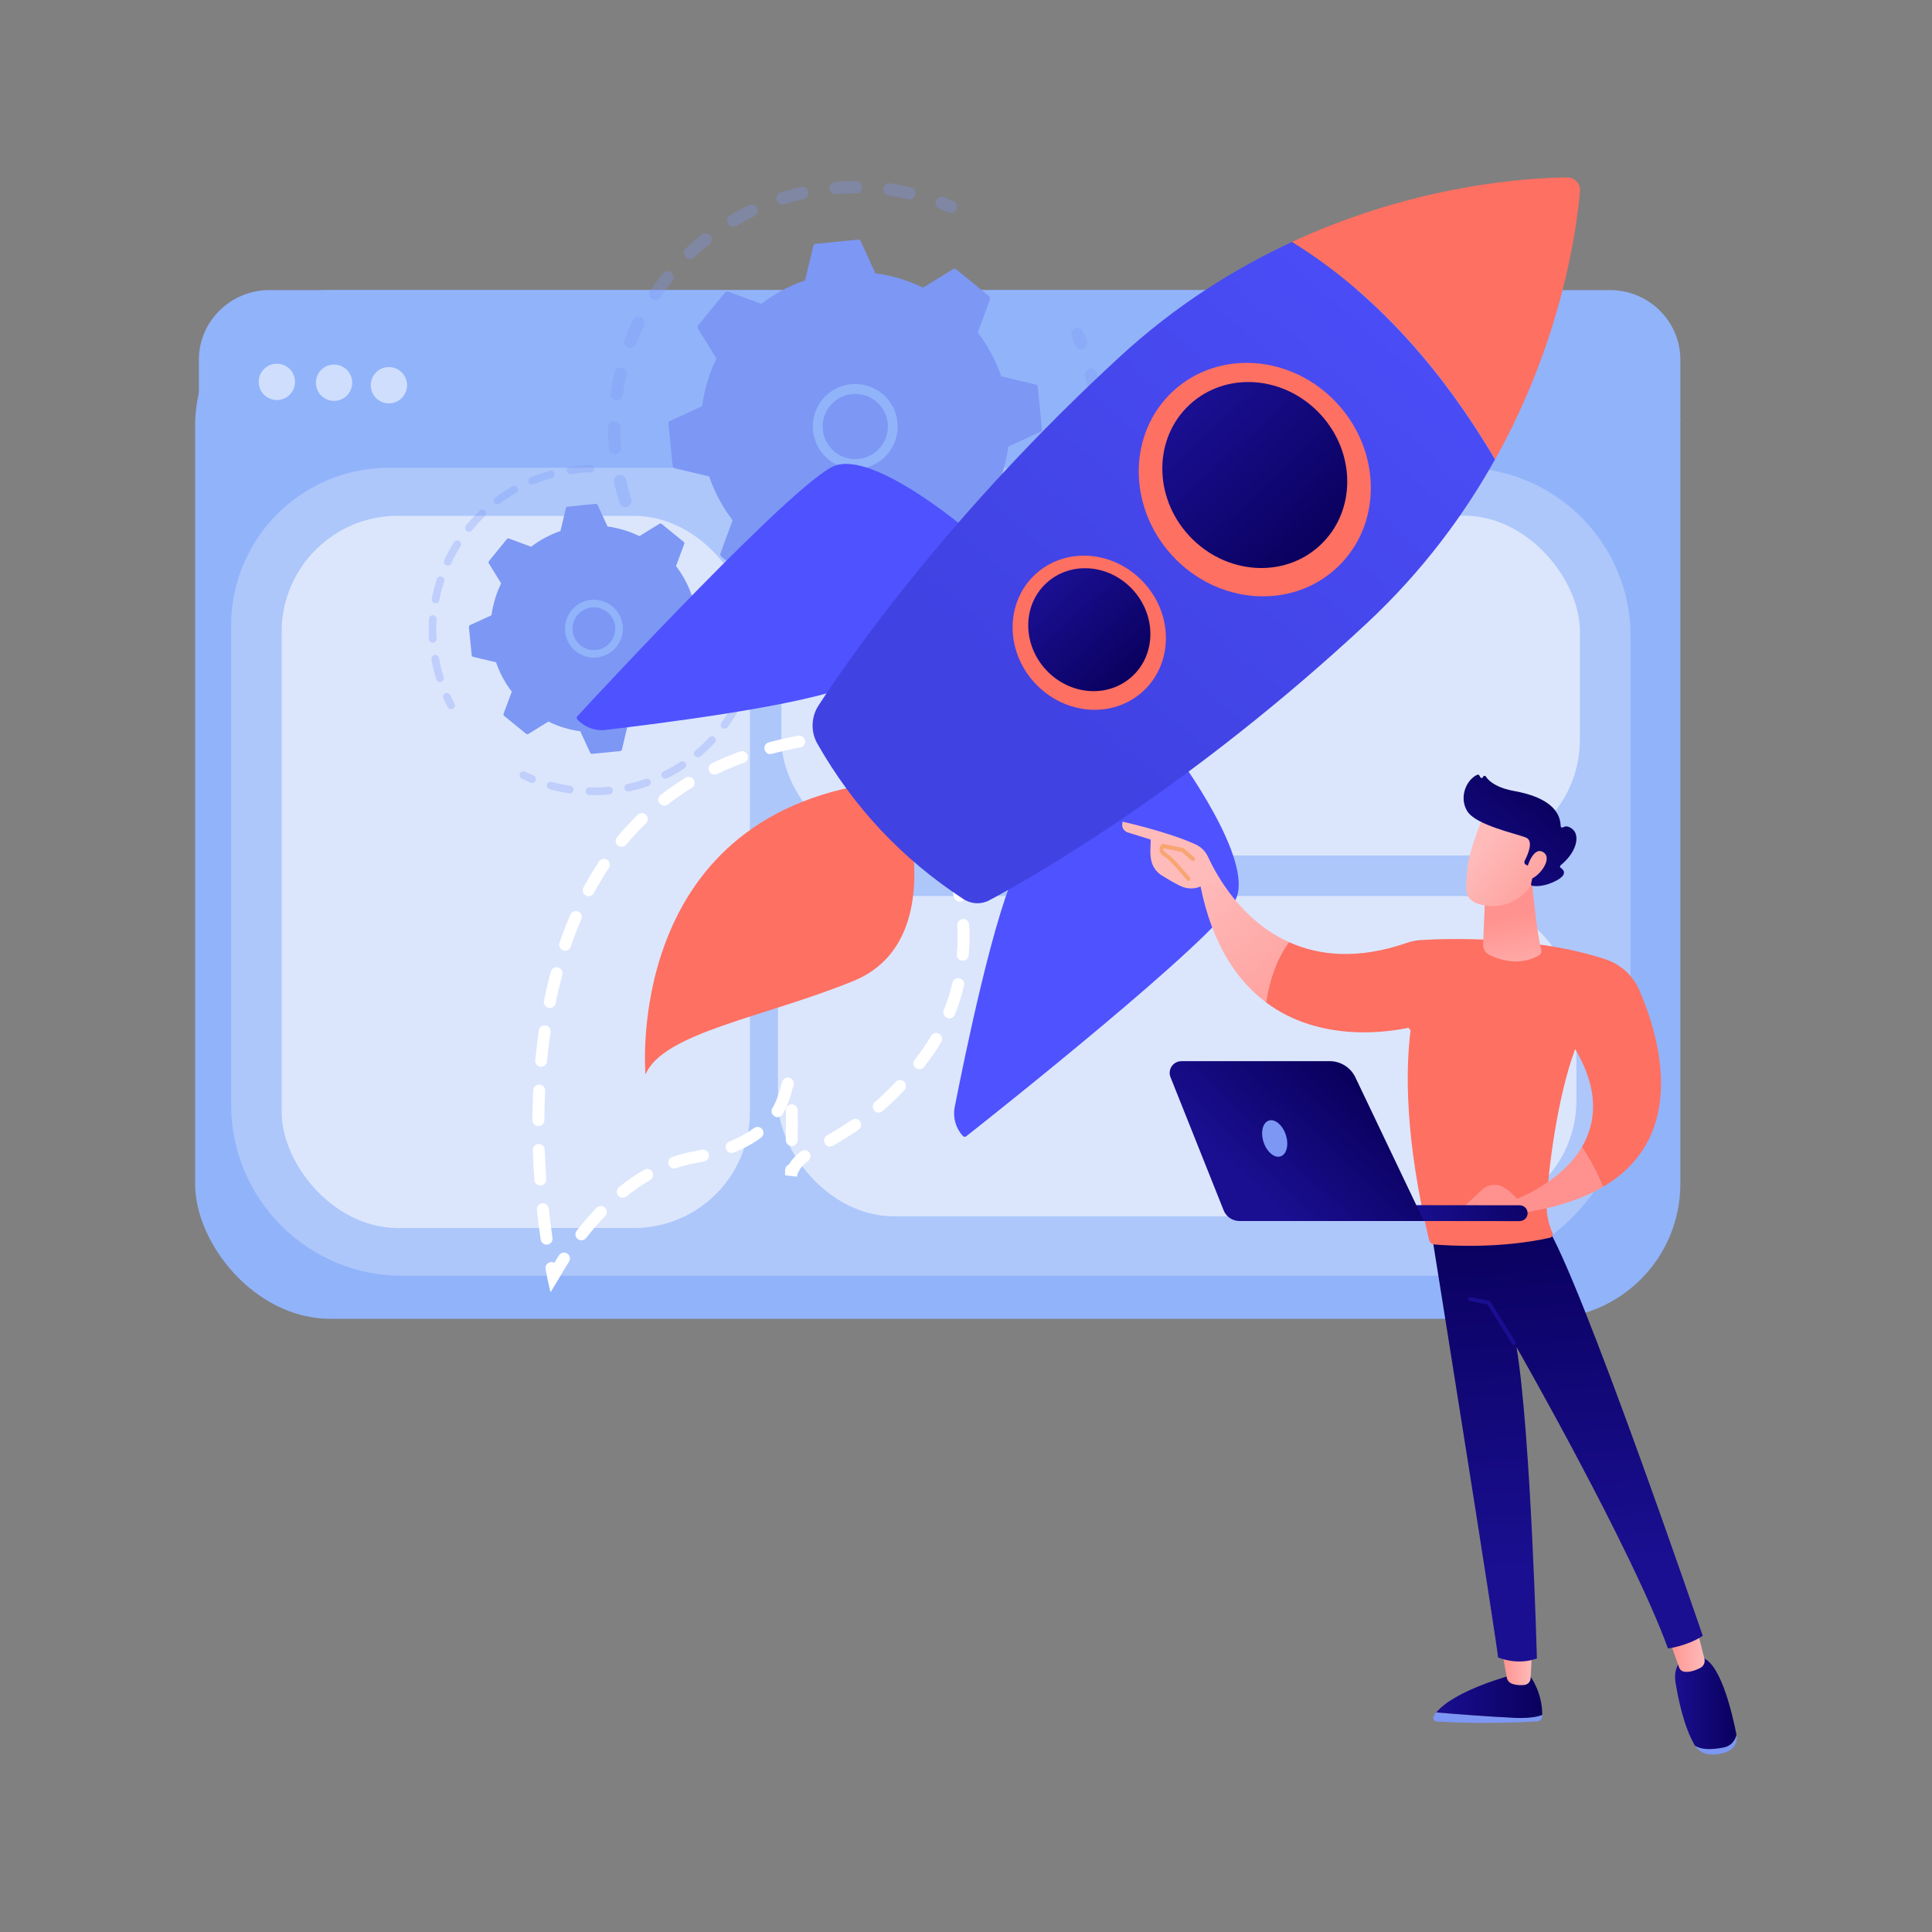 <?xml version="1.0" encoding="UTF-8"?><svg id="Illustration" xmlns="http://www.w3.org/2000/svg" xmlns:xlink="http://www.w3.org/1999/xlink" viewBox="0 0 200 200"><rect x="0" y="0" width="200" height="200" fill="#808080" stroke="none"/><defs><style>.cls-1{fill:url(#linear-gradient);}.cls-2{fill:#f8a570;}.cls-3,.cls-4,.cls-5{fill:#fff;}.cls-6{fill:#91b3fa;}.cls-7{fill:#7d97f4;}.cls-8{fill:url(#linear-gradient-8);}.cls-9{fill:url(#linear-gradient-9);}.cls-10{fill:url(#linear-gradient-3);}.cls-11{fill:url(#linear-gradient-4);}.cls-12{fill:url(#linear-gradient-2);}.cls-13{fill:url(#linear-gradient-6);}.cls-14{fill:url(#linear-gradient-7);}.cls-15{fill:url(#linear-gradient-5);}.cls-16{opacity:.3;}.cls-17{fill:url(#linear-gradient-14);}.cls-18{fill:url(#linear-gradient-18);}.cls-19{fill:url(#linear-gradient-22);}.cls-20{fill:url(#linear-gradient-20);}.cls-21{fill:url(#linear-gradient-21);}.cls-22{fill:url(#linear-gradient-23);}.cls-23{fill:url(#linear-gradient-15);}.cls-24{fill:url(#linear-gradient-19);}.cls-25{fill:url(#linear-gradient-16);}.cls-26{fill:url(#linear-gradient-17);}.cls-27{fill:url(#linear-gradient-13);}.cls-28{fill:url(#linear-gradient-12);}.cls-29{fill:url(#linear-gradient-10);}.cls-30{fill:url(#linear-gradient-11);}.cls-31{fill:url(#linear-gradient-24);}.cls-32{fill:url(#linear-gradient-25);}.cls-4{opacity:.56;}.cls-5{opacity:.26;}</style><linearGradient id="linear-gradient" x1="-4963.17" y1="2247.44" x2="-4977.38" y2="2283.36" gradientTransform="translate(3423.57 -4931.27) rotate(-85.92) scale(1 -1)" gradientUnits="userSpaceOnUse"><stop offset="0" stop-color="#ff928e"/><stop offset="1" stop-color="#fe7062"/></linearGradient><linearGradient id="linear-gradient-2" x1="144.12" y1="64.75" x2="184.09" y2="25.97" gradientUnits="userSpaceOnUse"><stop offset="0" stop-color="#4f52ff"/><stop offset="1" stop-color="#4042e2"/></linearGradient><linearGradient id="linear-gradient-3" x1="113.88" y1="33.58" x2="153.84" y2="-5.2" xlink:href="#linear-gradient-2"/><linearGradient id="linear-gradient-4" x1="161.7" y1="12.29" x2="108.12" y2="73.57" xlink:href="#linear-gradient-2"/><linearGradient id="linear-gradient-5" x1="-2596.85" y1="2602.27" x2="-2611.06" y2="2638.19" gradientTransform="translate(657.38 -4400.53) rotate(-132.78) scale(1 -1)" xlink:href="#linear-gradient"/><linearGradient id="linear-gradient-6" x1="1221.72" y1="3993.46" x2="1207.51" y2="4029.38" gradientTransform="translate(1539.88 -5144.46) rotate(-172.18) scale(1 -1)" xlink:href="#linear-gradient"/><linearGradient id="linear-gradient-7" x1="-2918" y1="3409.19" x2="-2898.13" y2="3409.19" gradientTransform="translate(657.38 -4400.53) rotate(-132.78) scale(1 -1)" gradientUnits="userSpaceOnUse"><stop offset="0" stop-color="#09005d"/><stop offset="1" stop-color="#1a0f91"/></linearGradient><linearGradient id="linear-gradient-8" x1="1240.69" y1="4000.97" x2="1226.48" y2="4036.89" gradientTransform="translate(1539.88 -5144.46) rotate(-172.18) scale(1 -1)" xlink:href="#linear-gradient"/><linearGradient id="linear-gradient-9" x1="-2914.75" y1="3432.64" x2="-2901.63" y2="3432.64" xlink:href="#linear-gradient-7"/><linearGradient id="linear-gradient-10" x1="-505.04" y1="175.6" x2="-494.08" y2="175.6" gradientTransform="translate(-345.39) rotate(-180) scale(1 -1)" xlink:href="#linear-gradient-7"/><linearGradient id="linear-gradient-11" x1="-504" y1="172.51" x2="-500.82" y2="172.51" gradientTransform="translate(-345.39) rotate(-180) scale(1 -1)" gradientUnits="userSpaceOnUse"><stop offset="0" stop-color="#febbba"/><stop offset="1" stop-color="#ff928e"/></linearGradient><linearGradient id="linear-gradient-12" x1="-525.15" y1="176.3" x2="-518.81" y2="176.3" gradientTransform="translate(-345.39) rotate(-180) scale(1 -1)" xlink:href="#linear-gradient-7"/><linearGradient id="linear-gradient-13" x1="-521.85" y1="170.85" x2="-518.06" y2="170.85" xlink:href="#linear-gradient-11"/><linearGradient id="linear-gradient-14" x1="160.39" y1="125.25" x2="163.35" y2="162.55" gradientTransform="matrix(1, 0, 0, 1, 0, 0)" xlink:href="#linear-gradient-7"/><linearGradient id="linear-gradient-15" x1="164.98" y1="175.72" x2="161.03" y2="161.12" gradientTransform="matrix(1, 0, 0, 1, 0, 0)" xlink:href="#linear-gradient-7"/><linearGradient id="linear-gradient-16" x1="-469.6" y1="90.83" x2="-484.65" y2="110.4" xlink:href="#linear-gradient-11"/><linearGradient id="linear-gradient-17" x1="-228.2" y1="-573.26" x2="-242.41" y2="-537.34" gradientTransform="translate(-345.39) rotate(-180) scale(1 -1)" xlink:href="#linear-gradient"/><linearGradient id="linear-gradient-18" x1="188.32" y1="-1.46" x2="174.11" y2="34.46" gradientTransform="matrix(1, 0, 0, 1, 0, 0)" xlink:href="#linear-gradient"/><linearGradient id="linear-gradient-19" x1="-503.14" y1="103.48" x2="-501.49" y2="94.84" xlink:href="#linear-gradient-11"/><linearGradient id="linear-gradient-20" x1="-498.68" y1="87.62" x2="-508.08" y2="94.81" xlink:href="#linear-gradient-11"/><linearGradient id="linear-gradient-21" x1="-505.3" y1="81.93" x2="-496.55" y2="93.19" gradientTransform="translate(-345.39) rotate(-180) scale(1 -1)" xlink:href="#linear-gradient-7"/><linearGradient id="linear-gradient-22" x1="-499.85" y1="86.1" x2="-509.24" y2="93.29" xlink:href="#linear-gradient-11"/><linearGradient id="linear-gradient-23" x1="-494.34" y1="109.62" x2="-500.92" y2="119.48" xlink:href="#linear-gradient-11"/><linearGradient id="linear-gradient-24" x1="-4552.14" y1="17.66" x2="-4566.99" y2="21.73" gradientTransform="translate(4706.28 -121) rotate(-2.83)" xlink:href="#linear-gradient-7"/><linearGradient id="linear-gradient-25" x1="-4523.72" y1="112.04" x2="-4534.19" y2="123.12" gradientTransform="translate(4664.05)" xlink:href="#linear-gradient-7"/></defs><g><rect class="cls-6" x="20.2" y="30.03" width="153.75" height="106.49" rx="13.97" ry="13.97"/><path class="cls-5" d="M40.23,48.42h111.11c9.64,0,17.46,7.82,17.46,17.46v45.58c0,11.37-9.23,20.61-20.61,20.61H41.63c-9.77,0-17.7-7.93-17.7-17.7v-49.64c0-9,7.31-16.3,16.3-16.3Z"/><path class="cls-6" d="M173.95,43.65v-6.42c0-3.98-3.29-7.2-7.27-7.2H27.87c-3.98,0-7.28,3.22-7.28,7.2v6.42H173.95Z"/><g><circle class="cls-4" cx="28.66" cy="39.53" r="1.88"/><circle class="cls-4" cx="34.58" cy="39.62" r="1.88"/><circle class="cls-4" cx="40.26" cy="39.88" r="1.88"/></g><rect class="cls-4" x="29.16" y="53.4" width="48.47" height="73.72" rx="12" ry="12"/><rect class="cls-4" x="80.89" y="53.38" width="82.66" height="35.18" rx="12" ry="12"/><rect class="cls-4" x="80.53" y="92.75" width="82.66" height="33.16" rx="12" ry="12"/></g><g><g><g class="cls-16"><path class="cls-7" d="M64.87,52.49c-.32,.06-.64-.12-.74-.44-.22-.69-.41-1.4-.57-2.11-.08-.35,.14-.69,.49-.77,0,0,0,0,.01,0,.34-.07,.68,.15,.75,.49,.15,.68,.33,1.35,.54,2.01,.11,.34-.08,.7-.42,.8-.02,0-.04,.01-.07,.02Zm-1.07-5.48s-.05,0-.08,.01c-.35,.03-.66-.23-.69-.59-.06-.73-.09-1.46-.09-2.18,0-.35,.29-.64,.64-.64,.35,0,.64,.29,.64,.64,0,.69,.03,1.39,.08,2.08,.03,.33-.2,.62-.51,.68Zm.16-5.58c-.07,.01-.14,.02-.22,0-.35-.05-.59-.38-.54-.73,.1-.72,.24-1.44,.4-2.15,.08-.35,.42-.56,.77-.48,.34,.08,.56,.42,.48,.77-.16,.67-.28,1.36-.38,2.04-.04,.28-.25,.49-.51,.54Zm1.41-5.41c-.12,.02-.24,.02-.36-.03-.33-.13-.5-.5-.37-.83,.26-.68,.55-1.35,.87-2.01,.16-.32,.54-.45,.86-.3,.32,.15,.45,.54,.3,.86-.3,.62-.58,1.26-.83,1.91-.08,.21-.26,.36-.47,.4Zm2.58-4.96c-.16,.03-.34,0-.48-.1-.29-.2-.37-.6-.17-.89,.4-.6,.84-1.19,1.29-1.76,.22-.28,.62-.32,.9-.1,.28,.22,.32,.63,.1,.9-.43,.54-.85,1.1-1.23,1.67-.1,.15-.25,.24-.4,.27Zm3.61-4.26c-.21,.04-.44-.02-.59-.19-.24-.26-.23-.66,.03-.91,.53-.5,1.08-.98,1.65-1.43,.28-.22,.68-.17,.9,.1,.22,.28,.17,.68-.1,.9-.54,.43-1.07,.89-1.57,1.36-.09,.09-.2,.14-.31,.16Zm22.73-6.17c-.09,.02-.18,.02-.27,0-.67-.15-1.36-.28-2.04-.38-.35-.05-.59-.37-.55-.72,.05-.35,.37-.59,.72-.55,.72,.1,1.44,.24,2.15,.4,.35,.08,.56,.42,.48,.77-.06,.25-.26,.44-.5,.48Zm-18.26,2.82c-.26,.05-.54-.06-.68-.3-.18-.31-.08-.7,.23-.88,.63-.37,1.27-.71,1.93-1.03,.32-.15,.7-.02,.86,.3,.15,.32,.02,.7-.3,.86-.62,.3-1.24,.63-1.83,.98-.06,.04-.13,.06-.2,.08Zm12.71-3.45s-.08,.01-.13,.01c-.69,0-1.39,.03-2.08,.09-.35,.03-.66-.23-.69-.59-.03-.35,.23-.66,.59-.69,.72-.06,1.46-.09,2.18-.09,.35,0,.64,.29,.64,.64,0,.31-.22,.57-.51,.63Zm-7.61,1.17c-.32,.06-.64-.12-.74-.44-.11-.34,.08-.7,.42-.81,.69-.22,1.4-.41,2.11-.57,0,0,0,0,.01,0,.34-.07,.68,.15,.75,.49,.08,.35-.14,.69-.48,.77-.67,.15-1.35,.33-2,.54-.02,0-.04,.01-.07,.02Z"/><path class="cls-7" d="M98.56,22.03c-.12,.03-.26,.01-.38-.04-.3-.13-.61-.26-.93-.38-.33-.13-.5-.5-.37-.83,.13-.33,.5-.5,.83-.37,.33,.13,.65,.26,.97,.4,.33,.14,.48,.52,.33,.84-.09,.2-.26,.33-.46,.37Z"/></g><g class="cls-16"><path class="cls-7" d="M112.06,36.17c-.3,.06-.61-.1-.73-.4-.12-.31-.24-.62-.37-.93-.14-.33,.01-.7,.34-.84,.33-.14,.7,.01,.84,.34,.14,.32,.27,.65,.39,.98,.12,.33-.04,.7-.38,.83-.03,.01-.07,.02-.1,.03Z"/><path class="cls-7" d="M93.68,69.44c-.29,.06-.58,.11-.87,.16-.35,.06-.68-.18-.74-.53-.06-.35,.18-.68,.53-.74,.68-.11,1.35-.25,2-.42,.34-.09,.69,.12,.78,.46,.09,.34-.12,.69-.46,.78-.4,.1-.82,.2-1.23,.28Zm-4.24,.49s-.07,.01-.11,.01c-.72,.02-1.44,.01-2.15-.02-.35-.02-.63-.32-.61-.67,.02-.35,.32-.63,.67-.61,.68,.04,1.36,.04,2.04,.02,.35-.01,.65,.27,.66,.62,0,.32-.21,.59-.51,.65Zm8.68-1.83c-.3,.06-.6-.1-.72-.39-.13-.33,.02-.7,.35-.84,.63-.26,1.25-.54,1.86-.85,.32-.16,.7-.04,.86,.28,.16,.32,.04,.7-.28,.86-.64,.32-1.3,.63-1.96,.89-.04,.02-.08,.03-.11,.03Zm-14.16,1.4c-.08,.02-.16,.02-.25,0-.7-.14-1.41-.3-2.09-.5-.34-.1-.54-.45-.44-.79,.1-.34,.45-.54,.79-.44,.65,.18,1.32,.34,1.99,.47,.35,.07,.58,.4,.51,.75-.05,.26-.26,.46-.5,.51Zm18.99-4.02c-.24,.05-.5-.05-.65-.26-.2-.29-.13-.69,.16-.89,.56-.39,1.1-.8,1.63-1.24,.27-.23,.68-.19,.9,.08,.23,.27,.19,.68-.08,.9-.55,.46-1.13,.9-1.71,1.3-.07,.05-.16,.09-.24,.1Zm4.14-3.62c-.19,.04-.4-.01-.56-.16-.26-.24-.28-.65-.04-.91,.46-.5,.9-1.03,1.32-1.56,.22-.28,.62-.33,.9-.11,.28,.22,.33,.62,.11,.9-.44,.56-.9,1.12-1.39,1.64-.1,.1-.22,.17-.34,.19Zm3.25-4.43c-.15,.03-.31,0-.45-.07-.31-.18-.41-.57-.24-.88,.34-.59,.66-1.2,.95-1.81,.15-.32,.53-.46,.85-.31,.32,.15,.46,.53,.31,.85-.3,.65-.64,1.29-1,1.91-.1,.17-.25,.27-.43,.31Zm2.21-5.04c-.1,.02-.21,.02-.32-.02-.34-.11-.53-.46-.42-.8,.2-.65,.38-1.31,.53-1.98,.08-.35,.42-.56,.76-.49,.35,.08,.56,.42,.49,.76-.15,.7-.34,1.4-.55,2.08-.07,.23-.26,.39-.49,.44Zm1.05-5.4c-.06,.01-.12,.02-.18,.01-.35-.03-.62-.34-.59-.69,.05-.68,.08-1.36,.08-2.04,0-.35,.29-.64,.64-.64,.35,0,.64,.28,.64,.64,0,.72-.02,1.44-.08,2.15-.02,.29-.24,.52-.51,.58Zm-.16-5.49s-.03,0-.04,0c-.35,.05-.67-.2-.72-.55-.07-.5-.15-.99-.25-1.48-.04-.18-.07-.35-.11-.53-.08-.35,.14-.69,.48-.77,.35-.09,.69,.14,.77,.48,.04,.18,.08,.37,.12,.56,.1,.51,.19,1.04,.27,1.56,.05,.34-.18,.65-.51,.72Z"/><path class="cls-7" d="M78.69,67.86c-.12,.03-.26,.01-.38-.04-.32-.14-.64-.29-.95-.44-.32-.16-.45-.54-.3-.86,.16-.32,.54-.45,.86-.3,.3,.15,.6,.29,.91,.42,.32,.14,.47,.52,.33,.84-.09,.2-.26,.33-.46,.37Z"/></g><g><path class="cls-7" d="M78.06,60.39c.1,.08,.24,.09,.35,.02l3.1-1.91c1.53,.75,3.19,1.26,4.93,1.49l1.52,3.31c.05,.12,.17,.19,.3,.17l4.35-.43c.13-.01,.23-.1,.26-.23l.84-3.55c1.66-.57,3.19-1.4,4.54-2.43l3.42,1.26c.12,.04,.25,0,.34-.09l2.77-3.39c.08-.1,.09-.24,.02-.35l-1.91-3.1c.75-1.53,1.26-3.19,1.49-4.93l3.31-1.52c.12-.05,.19-.17,.17-.3l-.43-4.35c-.01-.13-.1-.23-.23-.26l-3.55-.84c-.57-1.66-1.4-3.19-2.43-4.54l1.26-3.42c.04-.12,0-.25-.09-.34l-3.39-2.77c-.1-.08-.24-.09-.35-.02l-3.1,1.91c-1.53-.75-3.19-1.26-4.93-1.49l-1.52-3.31c-.05-.12-.17-.19-.3-.17l-4.35,.43c-.13,.01-.23,.1-.26,.23l-.84,3.55c-1.66,.57-3.19,1.4-4.54,2.43l-3.42-1.26c-.12-.04-.25,0-.34,.09l-2.77,3.39c-.08,.1-.09,.24-.02,.35l1.91,3.1c-.75,1.53-1.26,3.19-1.49,4.93l-3.31,1.52c-.12,.05-.19,.17-.17,.3l.43,4.35c.01,.13,.1,.23,.23,.26l3.55,.84c.57,1.66,1.4,3.19,2.43,4.54l-1.26,3.42c-.04,.12,0,.25,.09,.34l3.39,2.77Z"/><path class="cls-6" d="M89.41,48.46c-2.1,.43-4.26-.74-5.01-2.82-.82-2.28,.36-4.81,2.64-5.63,1.11-.4,2.3-.34,3.36,.16,1.06,.5,1.87,1.38,2.27,2.49,.82,2.28-.36,4.81-2.64,5.63-.21,.07-.41,.13-.62,.17Zm-1.54-7.62c-.16,.03-.32,.08-.48,.14-1.75,.63-2.66,2.57-2.03,4.32,.63,1.75,2.57,2.66,4.32,2.03,1.75-.63,2.66-2.57,2.03-4.32-.31-.85-.92-1.52-1.74-1.91-.66-.31-1.39-.4-2.1-.25Z"/></g></g><g><g class="cls-16"><path class="cls-7" d="M46.78,73.4c-.17,.03-.34-.04-.43-.2-.16-.3-.31-.6-.45-.91-.09-.2,0-.43,.2-.52,.2-.09,.43,0,.52,.2,.13,.29,.28,.58,.43,.87,.1,.19,.03,.43-.17,.54-.03,.02-.07,.03-.11,.04Z"/><path class="cls-7" d="M45.62,70.59c-.2,.04-.4-.07-.46-.27-.17-.55-.32-1.12-.43-1.69-.02-.12-.05-.24-.07-.36-.04-.22,.12-.42,.32-.46,.22-.04,.42,.1,.46,.32,.02,.12,.04,.23,.07,.34,.11,.54,.25,1.08,.41,1.61,.07,.21-.05,.43-.26,.5-.01,0-.03,0-.04,0Zm-.73-4.05s-.04,0-.06,0c-.22,.01-.41-.15-.42-.37-.04-.7-.04-1.41,0-2.11,.01-.22,.2-.38,.42-.37,.22,.01,.38,.2,.37,.42-.04,.67-.05,1.34,0,2.01,.01,.2-.13,.37-.32,.41Zm.27-4.1s-.1,.01-.15,0c-.21-.04-.36-.25-.31-.46,.13-.69,.31-1.38,.53-2.04,.07-.21,.29-.32,.5-.25,.21,.07,.32,.29,.25,.5-.21,.64-.38,1.29-.5,1.95-.03,.16-.16,.28-.31,.31Zm1.27-3.91c-.08,.02-.17,0-.25-.03-.2-.09-.28-.33-.19-.53,.3-.64,.64-1.26,1.01-1.85,.12-.19,.36-.24,.55-.12,.19,.12,.24,.36,.12,.55-.36,.56-.68,1.16-.96,1.77-.06,.12-.16,.2-.28,.22Zm2.19-3.48c-.11,.02-.23,0-.33-.08-.17-.14-.19-.39-.06-.56,.44-.54,.92-1.06,1.43-1.55,.16-.15,.41-.15,.56,.01,.15,.16,.15,.41-.01,.56-.48,.46-.94,.96-1.36,1.48-.06,.07-.14,.12-.23,.14Zm2.97-2.85c-.15,.03-.3-.02-.4-.15-.13-.18-.09-.42,.08-.55,.56-.42,1.16-.81,1.76-1.15,.19-.11,.43-.04,.54,.15,.11,.19,.04,.43-.15,.54-.58,.33-1.15,.7-1.68,1.1-.05,.04-.1,.06-.16,.07Zm3.57-2.03c-.18,.04-.37-.06-.44-.24-.08-.2,.01-.43,.21-.52,.65-.27,1.32-.5,1.99-.69,.21-.05,.43,.07,.49,.28,.06,.21-.07,.43-.28,.49-.65,.18-1.29,.4-1.9,.65-.02,.01-.05,.02-.07,.02Zm6.02-1.27s-.05,0-.07,0c-.58,.01-1.16,.06-1.74,.14-.09,.01-.17,.02-.26,.04-.22,.03-.42-.12-.45-.33-.03-.22,.12-.42,.33-.45,.09-.01,.18-.03,.28-.04,.61-.08,1.22-.13,1.83-.14,.22,0,.4,.17,.41,.39,0,.19-.13,.36-.32,.4Z"/></g><g class="cls-16"><path class="cls-7" d="M65.12,81.93c-.21,.04-.42-.09-.47-.3-.05-.21,.09-.42,.3-.47,.64-.14,1.28-.32,1.9-.53,.21-.07,.43,.04,.5,.24,.07,.21-.04,.43-.24,.5-.65,.23-1.32,.41-2,.56,0,0,0,0,0,0Zm-2,.31s-.03,0-.04,0c-.69,.06-1.38,.09-2.07,.07-.22,0-.39-.19-.39-.41,0-.22,.19-.39,.41-.39,.66,.02,1.32,0,1.98-.07,.22-.02,.41,.14,.43,.36,.02,.2-.12,.39-.31,.43Zm5.82-1.64c-.17,.03-.35-.05-.43-.21-.1-.2-.02-.43,.18-.53,.59-.29,1.17-.62,1.72-.98,.18-.12,.43-.07,.55,.12,.12,.18,.07,.43-.12,.55-.58,.38-1.18,.72-1.8,1.03-.03,.02-.06,.03-.1,.03Zm-9.87,1.53s-.09,.01-.14,0c-.68-.1-1.37-.25-2.03-.43-.21-.06-.33-.28-.28-.49,.06-.21,.28-.33,.49-.28,.63,.18,1.28,.32,1.93,.41,.22,.03,.37,.23,.33,.45-.03,.17-.15,.3-.31,.33Zm13.25-3.74c-.14,.03-.29-.02-.38-.13-.14-.17-.12-.42,.05-.56,.5-.42,.98-.88,1.43-1.36,.15-.16,.4-.17,.56-.02,.16,.15,.17,.4,.02,.56-.47,.5-.98,.99-1.5,1.43-.05,.04-.11,.07-.18,.09Zm2.76-2.96c-.11,.02-.22,0-.31-.07-.18-.13-.22-.38-.09-.55,.39-.53,.75-1.09,1.07-1.67,.11-.19,.35-.26,.54-.15,.19,.11,.26,.35,.15,.54-.34,.6-.71,1.19-1.12,1.75-.06,.08-.15,.14-.24,.16Zm1.97-3.53c-.07,.01-.15,0-.23-.02-.2-.08-.3-.31-.22-.52,.25-.61,.46-1.24,.63-1.87,.06-.21,.28-.34,.49-.28,.21,.06,.34,.27,.28,.49-.18,.66-.4,1.33-.67,1.97-.05,.13-.16,.21-.29,.24Z"/><path class="cls-7" d="M55.16,81.04c-.07,.02-.15,0-.23-.02-.31-.13-.62-.27-.92-.42-.2-.1-.28-.33-.18-.53,.1-.2,.33-.28,.53-.18,.29,.14,.58,.27,.88,.4,.2,.08,.3,.32,.21,.52-.05,.13-.16,.21-.29,.24Z"/></g><g><path class="cls-7" d="M54.46,75.96c.07,.05,.16,.06,.23,.02l2.08-1.28c1.02,.5,2.13,.84,3.3,1l1.02,2.22c.04,.08,.12,.12,.2,.12l2.91-.29c.09,0,.16-.07,.18-.15l.56-2.37c1.11-.38,2.13-.93,3.04-1.63l2.29,.85c.08,.03,.17,0,.22-.06l1.85-2.27c.05-.07,.06-.16,.02-.23l-1.28-2.08c.5-1.02,.84-2.13,1-3.3l2.22-1.02c.08-.04,.12-.12,.12-.2l-.29-2.91c0-.09-.07-.16-.15-.18l-2.37-.56c-.38-1.11-.93-2.13-1.63-3.04l.85-2.29c.03-.08,0-.17-.06-.22l-2.27-1.85c-.07-.05-.16-.06-.23-.02l-2.08,1.28c-1.02-.5-2.13-.84-3.3-1l-1.02-2.22c-.04-.08-.12-.12-.2-.12l-2.91,.29c-.09,0-.16,.07-.18,.15l-.56,2.37c-1.11,.38-2.13,.93-3.04,1.63l-2.29-.85c-.08-.03-.17,0-.22,.06l-1.85,2.27c-.05,.07-.06,.16-.02,.23l1.28,2.08c-.5,1.02-.84,2.13-1,3.3l-2.22,1.02c-.08,.04-.12,.12-.12,.2l.29,2.91c0,.09,.07,.16,.15,.18l2.37,.56c.38,1.11,.93,2.13,1.63,3.04l-.85,2.29c-.03,.08,0,.17,.06,.22l2.27,1.85Z"/><path class="cls-6" d="M62.06,68.02c-.63,.13-1.27,.05-1.86-.23-.72-.34-1.27-.94-1.54-1.69-.56-1.55,.25-3.27,1.8-3.84,1.56-.56,3.27,.25,3.84,1.8,.27,.75,.23,1.57-.11,2.29-.34,.72-.94,1.27-1.69,1.54-.14,.05-.28,.09-.43,.12Zm-1.03-5.1c-.1,.02-.21,.05-.31,.09-1.14,.41-1.74,1.68-1.32,2.82,.2,.55,.6,1,1.14,1.25,.53,.25,1.13,.28,1.69,.08h0c.55-.2,1-.6,1.25-1.14,.25-.53,.28-1.13,.08-1.69-.38-1.04-1.46-1.63-2.51-1.41Z"/></g></g></g><g><path class="cls-3" d="M56.66,132.29s-.07-.32-.18-.91c-.06-.33,.15-.66,.49-.72,.15-.03,.29,0,.41,.07,.14-.23,.31-.5,.49-.78,.18-.29,.57-.37,.85-.18,.29,.18,.37,.56,.18,.85-.52,.8-.86,1.4-1.02,1.69-.05,.08-.08,.14-.1,.17l-.79,1.3-.34-1.48Zm-.69-3.97c-.15-1.01-.28-2.04-.39-3.08-.04-.34,.21-.64,.55-.68,.34-.03,.64,.21,.68,.55,.11,1.02,.24,2.04,.38,3.03,.05,.34-.18,.65-.52,.7-.06,0-.12,0-.17,0-.26-.04-.48-.24-.52-.52Zm3.83-.06c-.27-.21-.31-.6-.1-.86,.66-.84,1.36-1.64,2.06-2.37,.24-.24,.63-.25,.87-.02,.24,.24,.25,.63,.02,.87-.68,.7-1.34,1.47-1.98,2.28-.14,.18-.36,.26-.57,.23-.1-.01-.21-.06-.3-.13Zm4.19-4.5c-.21-.26-.17-.65,.09-.87,.85-.69,1.73-1.29,2.61-1.8,.29-.17,.67-.07,.84,.23,.17,.29,.07,.67-.23,.84-.83,.48-1.65,1.05-2.45,1.69-.14,.11-.31,.15-.47,.13-.15-.02-.29-.1-.4-.22Zm-8.67-1.6c-.07-1.04-.13-2.08-.16-3.1-.01-.34,.25-.62,.59-.64,.34-.01,.62,.25,.64,.59,.03,1,.09,2.03,.16,3.05,.02,.34-.23,.63-.57,.66-.04,0-.09,0-.13,0-.28-.04-.51-.27-.53-.57Zm13.89-1.61c-.11-.32,.06-.67,.38-.78,.73-.25,1.47-.45,2.21-.58,.29-.05,.57-.11,.85-.17,.33-.07,.66,.14,.73,.47,.07,.33-.14,.66-.47,.73-.29,.06-.58,.12-.89,.18-.67,.12-1.36,.3-2.02,.53-.09,.03-.19,.04-.28,.03-.22-.03-.42-.18-.5-.41Zm12.08,.55c0-.25,.16-.46,.38-.55,.28-.49,.69-.93,1.25-1.36,.27-.21,.66-.15,.86,.12,.21,.27,.15,.66-.12,.86-.69,.53-1.04,1.02-1.17,1.64l-1.22-.14v-.56Zm-6.13-2.13c-.13-.32,.03-.67,.34-.8,.98-.39,1.83-.86,2.55-1.39,.27-.2,.66-.15,.86,.12,.2,.27,.15,.66-.12,.86-.8,.6-1.75,1.12-2.83,1.55-.1,.04-.21,.05-.31,.04-.21-.03-.4-.17-.49-.38Zm-20.04-3.01c0-1.04,.03-2.08,.08-3.1,.02-.34,.3-.6,.64-.59,.34,.01,.6,.3,.59,.64-.05,1-.07,2.03-.08,3.05,0,.34-.28,.61-.62,.61-.03,0-.05,0-.08,0-.3-.04-.53-.3-.53-.61Zm26.23,2.06c0-1.19,0-2.22,0-3.07,0-.34,.26-.62,.6-.63,.34,0,.62,.26,.63,.6,.02,.86,.02,1.9,0,3.1,0,.34-.28,.61-.62,.61-.03,0-.05,0-.08,0-.3-.04-.53-.3-.53-.61Zm4.04,.35c-.17-.29-.07-.67,.23-.84,.78-.45,1.63-.96,2.56-1.6,.28-.19,.66-.12,.86,.16,.19,.28,.12,.66-.16,.86-.97,.67-1.85,1.19-2.65,1.66-.12,.07-.26,.09-.39,.08-.18-.02-.35-.13-.45-.3Zm-5.22-2.82c-.29-.17-.39-.55-.21-.84,.5-.85,.7-1.63,.84-2.15,.06-.22,.1-.4,.15-.52,.03-.07,.05-.13,.08-.17,.16-.3,.52-.4,.82-.24,.3,.16,.41,.55,.25,.85-.04,.09-.07,.23-.11,.39-.14,.55-.38,1.47-.97,2.47-.13,.22-.38,.33-.61,.3-.08-.01-.16-.04-.23-.08Zm-24.75-5.79c.09-.92,.19-1.85,.31-2.74l.05-.35c.05-.34,.36-.57,.69-.52h0c.34,.05,.57,.36,.52,.7l-.05,.34c-.12,.87-.22,1.78-.31,2.68-.03,.34-.33,.59-.67,.56,0,0-.02,0-.03,0-.32-.04-.56-.34-.53-.67Zm35.08,5.2c-.22-.26-.2-.65,.06-.87,.74-.64,1.47-1.34,2.16-2.09,.23-.25,.62-.26,.87-.03,.25,.23,.26,.62,.03,.87-.73,.78-1.49,1.51-2.26,2.18-.14,.12-.32,.17-.49,.15-.14-.02-.28-.09-.38-.21Zm4.29-4.39c-.27-.21-.32-.6-.11-.86,.13-.17,.27-.34,.4-.52,.47-.63,.91-1.28,1.3-1.95,.17-.29,.55-.39,.84-.22,.29,.17,.39,.55,.22,.84-.42,.7-.88,1.4-1.38,2.06-.14,.18-.27,.36-.41,.53-.14,.18-.36,.26-.57,.23-.1-.01-.21-.06-.29-.12Zm-38-6.23c-.33-.07-.55-.39-.48-.72,.21-1.03,.44-2.05,.71-3.03,.09-.33,.43-.53,.75-.44,.33,.09,.52,.42,.44,.75-.25,.96-.49,1.95-.69,2.96-.06,.32-.37,.53-.69,.49-.01,0-.03,0-.04,0Zm41.25,1.03c-.32-.13-.47-.48-.34-.8,.37-.92,.67-1.87,.9-2.84,.08-.33,.41-.54,.74-.46,.33,.08,.54,.41,.46,.74-.24,1.03-.56,2.05-.95,3.02-.11,.27-.38,.42-.65,.38-.05,0-.1-.02-.15-.04Zm-39.74-6.99c-.32-.11-.49-.46-.38-.78,.34-1,.72-1.98,1.12-2.92,.13-.31,.5-.46,.81-.32,.31,.13,.46,.5,.32,.81-.39,.91-.76,1.86-1.09,2.83-.1,.28-.38,.45-.67,.41-.04,0-.08-.01-.12-.03Zm40.76,.4c.08-.98,.1-1.99,.04-2.99-.02-.34,.24-.63,.58-.65,.34-.02,.63,.24,.65,.58,.06,1.06,.04,2.12-.05,3.16-.03,.34-.33,.59-.67,.56-.01,0-.02,0-.03,0-.32-.04-.56-.33-.53-.66Zm-38.41-6.08c-.3-.16-.41-.53-.25-.83,.5-.93,1.04-1.83,1.61-2.69,.19-.28,.57-.36,.85-.17,.28,.19,.36,.57,.17,.85-.55,.82-1.07,1.69-1.55,2.59-.13,.23-.38,.35-.63,.32-.07,0-.14-.03-.21-.07Zm38.09,.13c-.29-1.47-.65-2.45-.76-2.68l-.79-1.11c-.2-.28-.13-.66,.15-.86,.28-.2,.66-.13,.86,.15l.77,1.09h0c.51,.74,.99,3.15,.99,3.18,.07,.33-.15,.66-.49,.72-.07,.01-.14,.01-.2,0-.25-.03-.47-.23-.52-.49Zm-34.78-5.3c-.26-.22-.3-.6-.08-.87,.67-.81,1.39-1.59,2.13-2.31,.24-.24,.63-.23,.87,.01,.24,.24,.23,.63-.01,.87-.71,.69-1.4,1.43-2.04,2.21-.14,.17-.35,.24-.56,.22-.11-.02-.22-.06-.31-.14Zm4.31-4.37c-.21-.27-.16-.66,.11-.86,.82-.64,1.69-1.24,2.58-1.79,.29-.18,.67-.09,.85,.2,.18,.29,.09,.67-.2,.85-.86,.53-1.69,1.1-2.47,1.71-.14,.11-.3,.15-.46,.12-.15-.02-.3-.1-.4-.23Zm27.14,3.37l-1.78-2.51c-.2-.28-.13-.66,.15-.86,.28-.2,.66-.13,.86,.15l1.78,2.51c.2,.28,.13,.66-.15,.86-.13,.09-.29,.13-.44,.11-.16-.02-.32-.11-.42-.25Zm-21.99-6.7c-.15-.31-.02-.67,.29-.82,.92-.44,1.89-.85,2.89-1.22,.32-.12,.67,.05,.79,.37,.12,.32-.05,.67-.37,.79-.96,.35-1.89,.75-2.78,1.17-.11,.05-.23,.07-.35,.06-.2-.03-.38-.15-.47-.34Zm18.44,1.67l-1.78-2.51c-.2-.28-.13-.66,.15-.86,.28-.2,.66-.13,.86,.15l1.78,2.51c.2,.28,.13,.66-.15,.86-.13,.09-.29,.13-.44,.11-.16-.02-.32-.11-.42-.25Zm-12.71-3.9c-.09-.33,.11-.67,.43-.75,.98-.26,2-.5,3.04-.69,.33-.06,.66,.16,.72,.49,.06,.33-.16,.66-.49,.72-1.01,.19-2,.41-2.95,.67-.08,.02-.16,.03-.24,.02-.24-.03-.44-.2-.51-.45Zm6.02-1.22c-.04-.34,.2-.64,.54-.68,.98-.11,2-.2,3.03-.25l.34-.02,.24,.34c.2,.28,.13,.66-.15,.86-.18,.13-.41,.15-.6,.06-.92,.05-1.84,.13-2.72,.23-.05,0-.1,0-.15,0-.27-.04-.49-.25-.53-.54Z"/><path class="cls-1" d="M93.9,84.64s3.77,13.1-5.55,16.91c-9.32,3.8-19.67,5.33-21.53,9.68,0,0-2.37-26.56,23.89-30.19l3.19,3.6Z"/><path class="cls-12" d="M121.89,78.22s7.97,10.76,6.04,14.86c-1.83,3.91-25.59,22.73-27.91,24.55-.1,.08-.25,.07-.34-.03h0c-.74-.8-1.06-1.91-.85-2.99,1.02-5.2,4.19-20.69,6.65-25.07,2.97-5.29,16.41-11.32,16.41-11.32Z"/><path class="cls-10" d="M100.76,55.39s-10.11-8.78-14.35-7.17c-4.04,1.53-24.64,23.76-26.64,25.92-.09,.1-.09,.24,0,.34h0c.74,.8,1.83,1.21,2.91,1.08,5.26-.61,20.96-2.57,25.51-4.69,5.5-2.55,12.56-15.48,12.56-15.48Z"/><path class="cls-11" d="M154.77,47.55c-3.17,5.68-7.47,11.56-13.31,17-18.12,16.87-34.36,26.14-39.05,28.65-.85,.45-1.87,.4-2.68-.13-6.35-4.15-11.38-9.51-15.12-16.09-.7-1.24-.65-2.77,.13-3.96,3.37-5.18,13.73-20.04,31.17-36.08,5.82-5.36,11.97-9.18,17.84-11.89,10.85,6.68,17.55,16.65,21.02,22.51Z"/><path class="cls-15" d="M133.75,25.04c12.97-6,24.61-6.64,28.51-6.67,.76,0,1.36,.64,1.3,1.4-.33,3.87-1.85,15.36-8.78,27.78-3.47-5.86-10.17-15.83-21.02-22.51Z"/><g><path class="cls-13" d="M121.43,40.5c-4.71,4.36-4.73,11.98-.06,17.04,4.68,5.05,12.28,5.62,16.99,1.26,4.71-4.36,4.73-11.98,.06-17.04s-12.28-5.62-16.99-1.26Z"/><path class="cls-14" d="M123.15,41.89c-3.75,3.47-3.77,9.55-.05,13.57,3.73,4.03,9.79,4.48,13.54,1,3.75-3.47,3.77-9.55,.05-13.57-3.73-4.03-9.79-4.48-13.54-1Z"/></g><g><path class="cls-8" d="M107.17,59.46c-3.11,2.88-3.13,7.92-.04,11.25,3.09,3.34,8.11,3.71,11.22,.83,3.11-2.88,3.13-7.92,.04-11.25-3.09-3.34-8.11-3.71-11.22-.83Z"/><path class="cls-9" d="M108.31,60.37c-2.48,2.29-2.49,6.31-.03,8.97,2.46,2.66,6.46,2.96,8.94,.66,2.48-2.29,2.49-6.31,.03-8.97-2.46-2.66-6.46-2.96-8.94-.66Z"/></g></g><g><path class="cls-7" d="M148.69,177.26c1.93,.17,5.29,.44,7.93,.55,1.59,.07,2.51-.09,3.03-.3,0,.06,0,.12,0,.17-.01,.28-.24,.5-.52,.52-5,.28-8.97,.1-10.39,.01-.29-.02-.47-.34-.32-.59,.07-.12,.17-.25,.26-.37Z"/><path class="cls-29" d="M156.62,177.82c-2.65-.12-6-.39-7.93-.55,1.9-2.33,7.93-3.9,7.93-3.9h1.7c1.17,1.69,1.34,3.3,1.33,4.16-.53,.21-1.44,.37-3.03,.3Z"/><path class="cls-30" d="M158.61,170.58l-.16,3.16c-.02,.34-.27,.63-.62,.68-.34,.05-.8,.05-1.28-.11-.3-.1-.52-.35-.57-.66l-.55-3.07h3.18Z"/><g><path class="cls-7" d="M178.39,180.9c.84-.15,1.22-.71,1.38-1.32,0,0,0,.01,0,.02,.12,.63-.16,1.29-.73,1.61-.69,.38-1.45,.44-2.03,.41-.63-.03-1.21-.37-1.52-.91h0c.63,.4,1.52,.44,2.92,.19Z"/><path class="cls-28" d="M174.43,171.55h1.41c2.14-.06,3.48,5.78,3.92,8.04-.16,.6-.54,1.16-1.38,1.32-1.4,.25-2.28,.2-2.92-.2-1.16-1.97-1.73-4.85-2.01-6.53-.31-1.91,.97-2.63,.97-2.63Z"/></g><path class="cls-27" d="M175.66,168.62l.78,3.1c.1,.38-.09,.77-.44,.95-.44,.22-1.05,.46-1.62,.39-.27-.03-.49-.22-.57-.47l-1.15-3.27,2.99-.71Z"/><path class="cls-17" d="M148.21,127.74s6.97,43.59,6.86,43.83c0,0,1.93,.88,4.03,.11,0,0-.63-23.3-2.11-32.23,0,0,11.9,20.83,15.68,31.2,0,0,1.97-.24,3.6-1.31,0,0-12.81-37.49-16.23-42.48l-11.83,.88Z"/><path class="cls-23" d="M156.71,139.22s.08-.01,.11-.03c.1-.06,.13-.19,.07-.28l-2.61-4.16s-.08-.08-.13-.09l-1.92-.39c-.11-.02-.22,.05-.24,.16-.02,.11,.05,.22,.16,.24l1.83,.37,2.56,4.09c.04,.06,.11,.1,.17,.1Z"/><path class="cls-25" d="M116.21,85.06s4.71,1.04,7.57,2.36c.57,.26,1.02,.72,1.28,1.29,.86,1.87,3.42,6.58,8.38,8.82-.72,.95-1.87,2.92-2.37,6.24-2.98-2.22-5.56-5.93-6.79-12.01,0,0-.94,.51-2.12-.06-.62-.3-1.34-.73-1.87-1.06-.54-.33-.93-.86-1.09-1.46-.2-.8-.08-1.51-.08-2.27l-2.42-.75s-.73-.27-.48-1.1Z"/><path class="cls-26" d="M131.07,103.77c.5-3.32,1.65-5.29,2.37-6.24,3.09,1.39,7.1,1.84,12.21,.07,.47-.16,.96-.26,1.46-.29,2.72-.16,11.69-.45,19.1,2,1.56,.52,2.83,1.67,3.48,3.17,2.01,4.61,5.26,15.09-3.76,20.39-.69-1.72-1.49-3.1-2.18-4.12,1.45-2.45,1.88-5.8-.69-10.15-1.88,5.07-2.76,12.48-2.95,15.76-.06,1.08,.13,2.16,.55,3.15l.05,.11c.09,.21-.03,.46-.26,.51-5.08,1.14-10.36,.83-11.94,.7-.28-.02-.52-.22-.58-.5-2.47-10.4-2.47-17.5-1.87-21.99-2.31,.52-9.37,1.62-14.99-2.56Z"/><path class="cls-18" d="M146.05,106.61c.1,0,.19-.08,.2-.18,.58-4.38,1.76-6.29,1.77-6.31,.06-.1,.03-.22-.06-.28-.1-.06-.22-.03-.28,.06-.05,.08-1.24,1.99-1.83,6.48-.01,.11,.06,.22,.18,.23,0,0,.02,0,.03,0Z"/><path class="cls-24" d="M158.58,91.25s.51,5.43,.97,7.04c.07,.24-.04,.5-.26,.63-.77,.44-2.61,1.15-5.13-.08-.41-.2-.65-.63-.63-1.08l.22-5.25,4.83-1.26Z"/><g><path class="cls-20" d="M153.64,84.3s-1.64,3.77-1.75,5.75c-.11,1.98-.54,3.27,1.75,3.67,2.29,.4,4.22-.74,5.27-2.72,0,0,1.64-3.04,1.27-4.29-.37-1.25-6.54-2.42-6.54-2.42Z"/><path class="cls-21" d="M158.12,89.59l-.13-.06c-.17-.07-.24-.27-.15-.43,.32-.62,.95-2.05,.14-2.39-1.05-.43-5.2-1.28-6.1-2.75-.86-1.42-.1-3.24,1.05-3.76,.08-.03,.17,0,.21,.07l.1,.18c.07,.12,.25,.11,.29-.03h0c.04-.13,.21-.15,.28-.04,.28,.44,1.02,1.16,3.01,1.52,2.83,.52,4.69,1.66,4.74,3.62,0,.12,.13,.19,.24,.13,.21-.13,.54-.19,.99,.19,.78,.65,.46,2.35-1.24,3.74-.08,.07-.08,.19,0,.25,.31,.2,.77,.68-.42,1.32-1.23,.66-2.15,.6-2.51,.55-.09-.01-.14-.1-.13-.19l.38-1.72c.02-.1-.05-.19-.15-.19h-.59Z"/><path class="cls-19" d="M158.05,89.95s.63-2.41,1.71-1.73-.56,2.7-1.43,2.79l-.28-1.06Z"/></g><path class="cls-2" d="M123.02,91.2s.09-.02,.13-.05c.09-.07,.1-.2,.03-.29-.18-.22-1.76-2.15-2.37-2.49-.22-.13-.35-.25-.38-.37-.01-.06,0-.12,.03-.19l1.86,.37,1.05,.9c.09,.07,.22,.06,.29-.02,.07-.09,.06-.22-.02-.29l-1.09-.94s-.06-.04-.09-.05l-2.05-.41c-.08-.02-.16,.02-.21,.09-.15,.22-.2,.43-.15,.63,.06,.24,.25,.45,.58,.64,.46,.26,1.78,1.82,2.25,2.39,.04,.05,.1,.08,.16,.08Z"/><path class="cls-22" d="M158.13,125.47l-7.26,.09,2.54-2.39c.63-.59,1.6-.69,2.33-.22,.43,.28,.89,.65,1.29,1.15,0,0,4.53-1.66,6.73-5.36,.68,1.02,1.48,2.4,2.18,4.12-1.97,1.16-4.52,2.06-7.8,2.61Z"/><g><path class="cls-31" d="M157.35,126.41s-.03,0-.04,0l-18.43-.02c-.46,0-.82-.37-.82-.82,0-.45,.37-.82,.83-.82l18.43,.02c.46,0,.82,.37,.82,.82,0,.44-.35,.79-.78,.81Z"/><path class="cls-32" d="M122.3,109.85h15.35c1.13,0,2.16,.65,2.65,1.66l7.1,14.89h-19.08c-.73,0-1.39-.44-1.65-1.11l-5.5-13.78c-.32-.8,.28-1.66,1.14-1.66Z"/><ellipse class="cls-7" cx="131.96" cy="117.85" rx="1.21" ry="1.95" transform="translate(-30.26 47.23) rotate(-18.24)"/></g></g></svg>